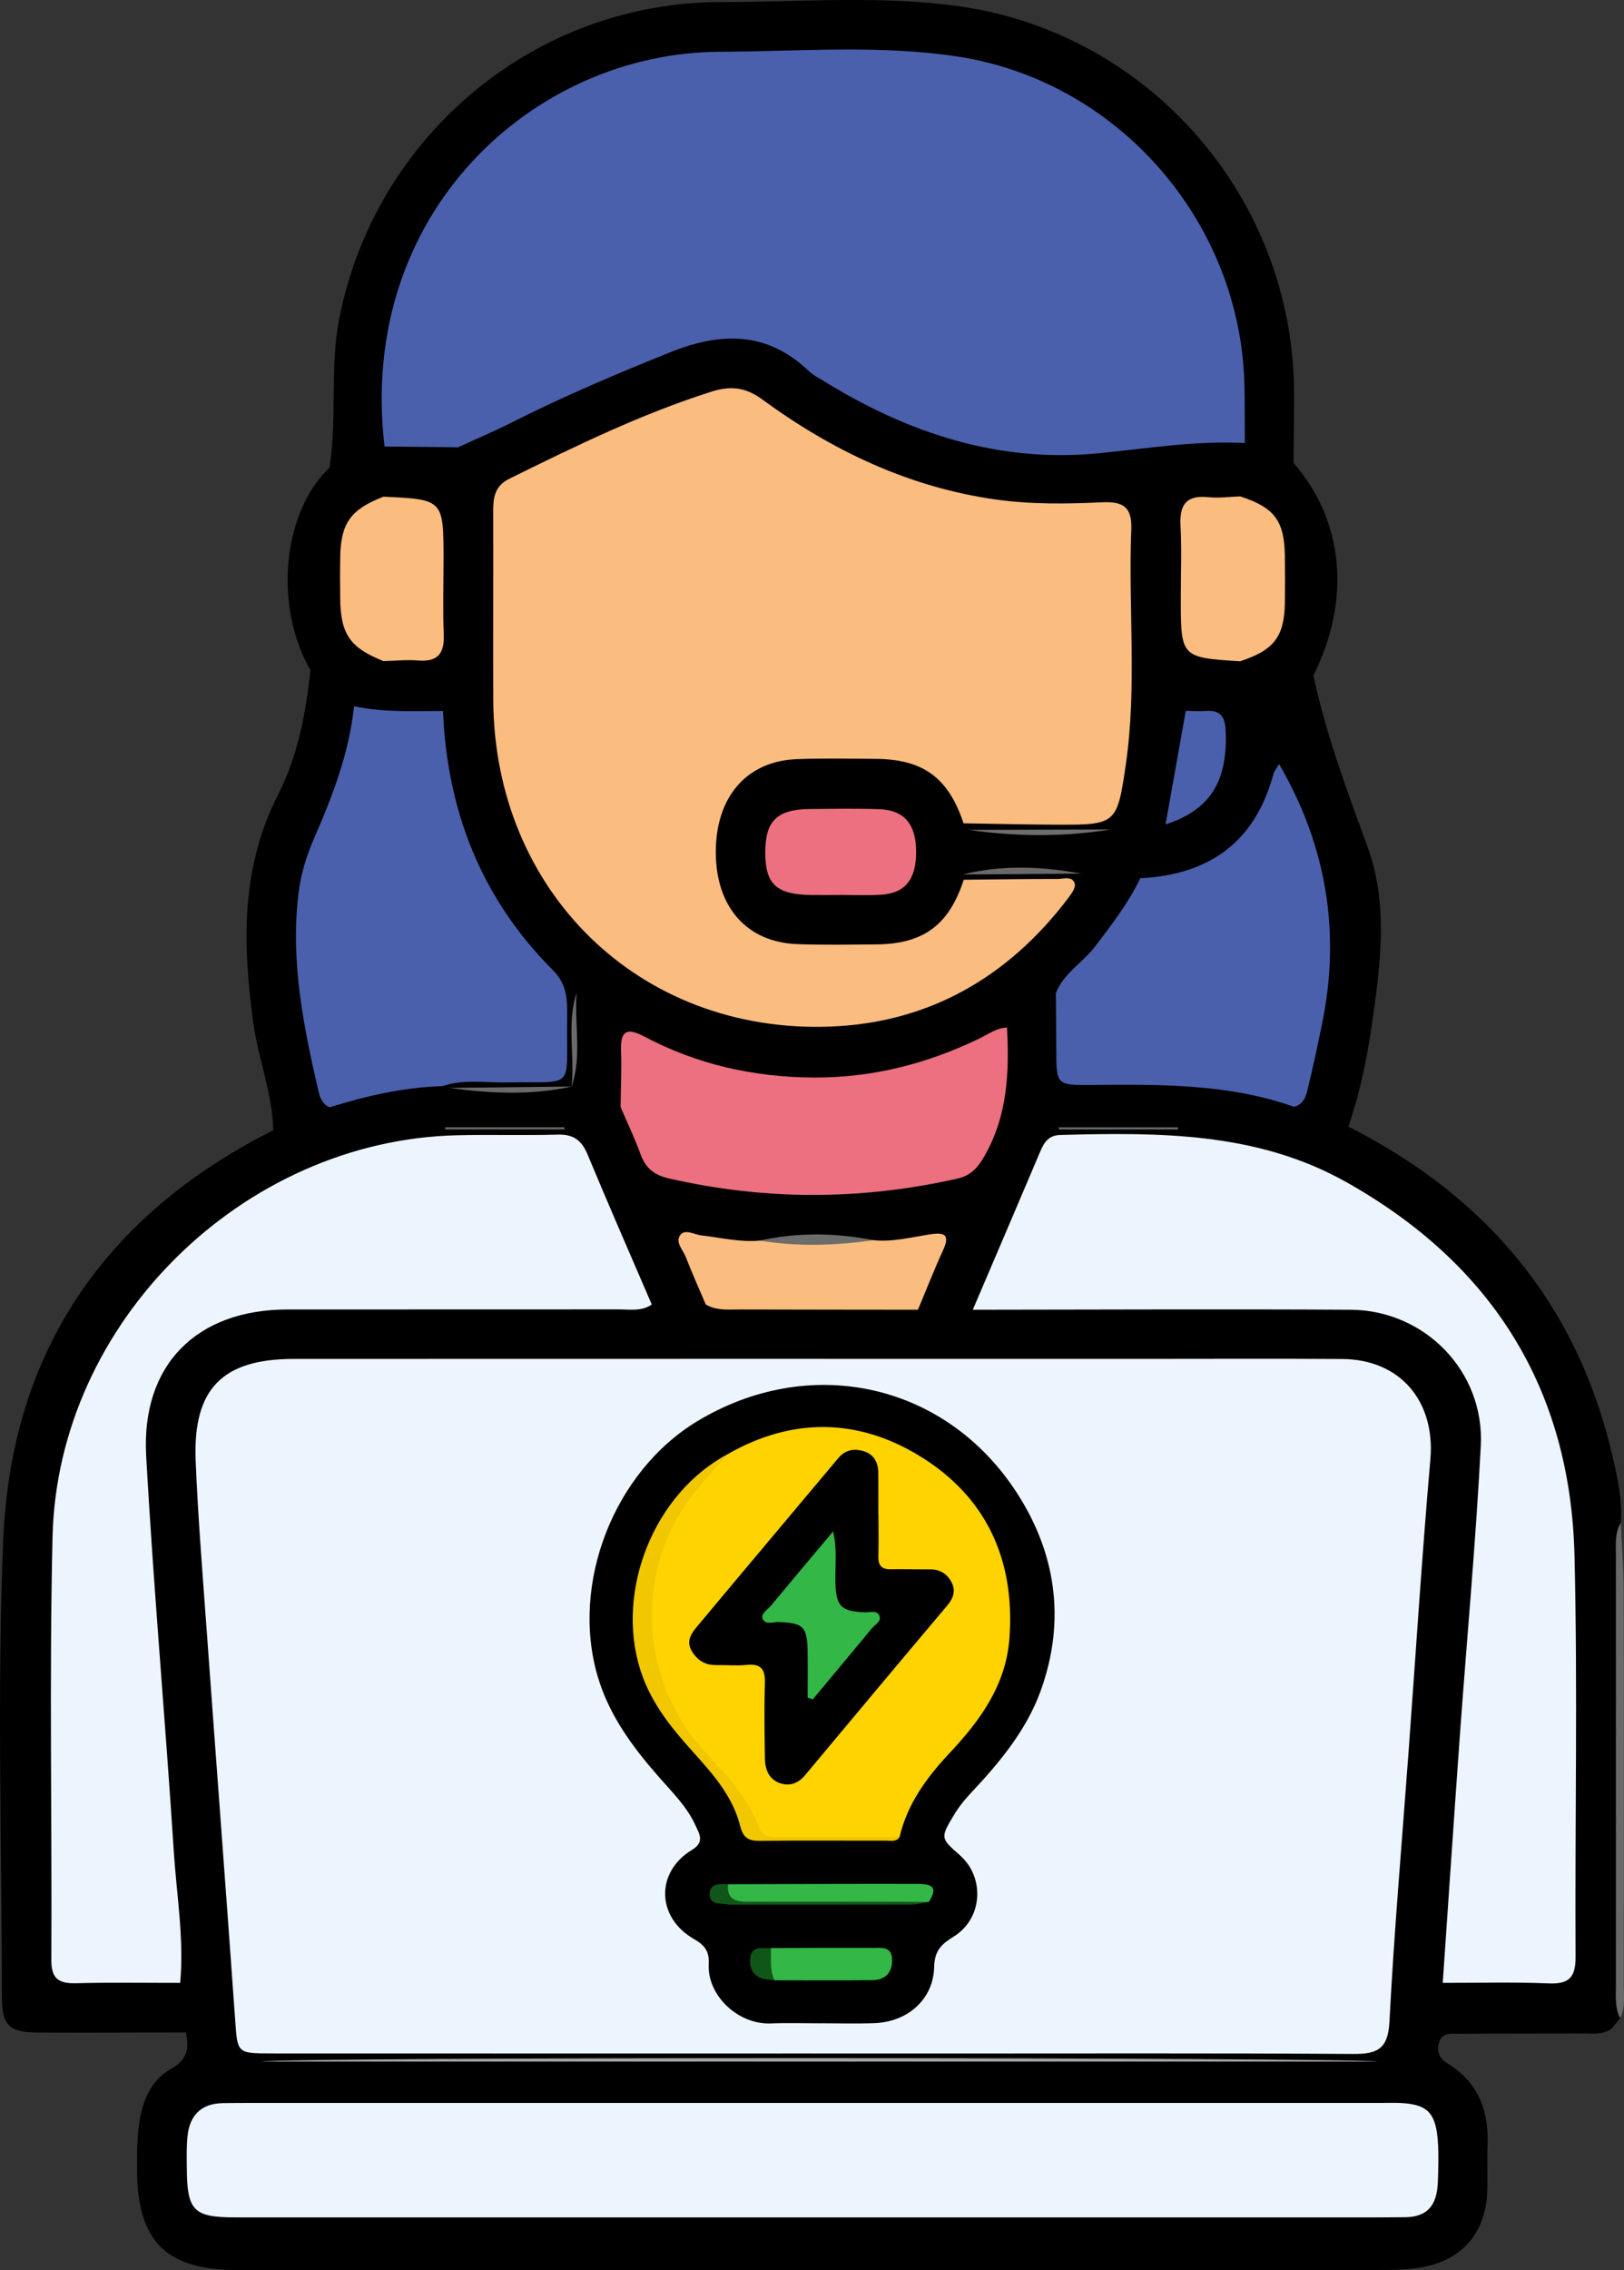 <svg xmlns="http://www.w3.org/2000/svg" xmlns:xlink="http://www.w3.org/1999/xlink" id="Layer_1" x="0px" y="0px" viewBox="0 0 366.52 512" style="enable-background:new 0 0 366.52 512;" xml:space="preserve"><rect x="0" y="0" width="366.52" height="512" fill="#333333" stroke="none"/><style type="text/css">	.st0{fill:#6A6A6A;}	.st1{fill:#ECF5FE;}	.st2{fill:#FABC7F;}	.st3{fill:#A5A5A5;}	.st4{fill:#4A60AC;}	.st5{fill:#EC707F;}	.st6{fill:#6C6C6C;}	.st7{fill:#6F6F6F;}	.st8{fill:#6B6B6B;}	.st9{fill:#6D6D6D;}	.st10{fill:#696969;}	.st11{fill:#FED300;}	.st12{fill:#F0C700;}	.st13{fill:#33B747;}	.st14{fill:#115619;}</style><g>	<path d="M363.71,457.55c-1.99,1.41-4.28,1.06-6.49,1.07c-9.31,0.04-18.61,0-27.92,0.06c-1.78,0.01-3.92-0.37-4.57,2.12  c-0.54,2.07,0.25,3.55,2.08,4.67c6.97,4.26,9.26,10.77,8.91,18.6c-0.16,3.53,0.08,7.08-0.09,10.61  c-0.42,8.69-5.48,14.75-13.95,16.51c-2.89,0.6-5.91,0.76-8.87,0.76c-86.36,0.04-172.71,0.04-259.07,0.02  c-16.3,0-22.73-6.42-22.81-22.62c-0.02-4.1-0.02-8.19,0.8-12.24c0.9-4.41,2.95-8.33,6.8-10.46c3.74-2.07,4.26-4.71,3.38-8.3  c-3.79-2.99-2.35-7.42-3.12-11.25c-1.66-17.59-2.97-35.21-4.11-52.84c-1.15-17.82-2.65-35.61-4-53.41  c-0.52-6.89-0.8-13.79-0.24-20.63c1.2-14.58,15.07-27.35,30.47-27.47c28.09-0.22,56.19-0.58,84.28,0.22  c0.36,0.01,0.73-0.13,1.08-0.23c4.6-0.85,9.24,0.77,13.85-0.17c15.65,0.04,31.31,0.05,46.96-0.02c4.15,1.03,8.3-0.57,12.45,0.04  c3.33,0.84,6.66-0.02,9.99-0.02c24.55,0.06,49.09-0.04,73.64,0.06c21.73,0.09,35.78,16.86,33.63,38.66  c-1.78,18.11-2.89,36.31-4.11,54.48c-1.36,20.39-2.71,40.8-4.75,61.14c0.59,6.18,1.77,7.49,7.66,7.66  c7.18,0.21,14.36-0.1,21.53,0.17C359.59,454.86,362.51,454.32,363.71,457.55z"></path>	<path d="M159.28,294.2c-4.06,1.82-8.12,1.63-12.19,0.01c-3.54-0.59-4.54-3.59-5.72-6.27c-3.14-7.15-6.28-14.31-9.25-21.54  c-2.09-5.11-5.56-7.3-11.14-7.42c-17.77-0.38-35.14,0.46-51.92,7.71c-30.86,13.33-54.39,47.8-54.51,81.45  c-0.1,28.47-0.04,56.94-0.01,85.41c0.01,9.85,1.17,11,10.8,11.06c3.16,0.02,6.32-0.07,9.48,0.1c2.23,0.12,4.53,0.18,5.85,2.49  c2,3.55,0.98,7.44,1.26,11.18c-11.15,0.02-22.31,0.09-33.46,0.03c-6.35-0.04-8.03-1.66-8.04-7.92  c-0.03-34.41-1.12-68.87,0.3-103.22c1.76-42.41,22.94-73.25,60.93-92.36c2.64-5.07,7.52-6.45,12.52-7.64  c8.23-3.49,17.02-4.3,25.76-5.39c0.64-0.08,1.26-0.02,1.88,0.14c7.66,3.25,15.3,4.61,22.89-0.14c0.35-0.47,0.76-0.89,1.15-1.34  c2.81-1.99,2.4-5,2.65-7.87c0.27-3.14-1.16-6.57,1.42-9.37c5.79-0.07,9.82,3.45,11,8.72c1.2,5.39,1.68,10.84,2.24,16.29  c1.84,9.84,6.97,15.46,17.64,16.69c14.99,1.73,29.79,2.65,44.75-0.1c12.89-2.38,18.19-7.76,18.87-21  c0.22-4.26,0.62-8.48,1.16-12.71c2.95-6.63,8.3-9.71,13.86-7.98c2.48,3.05,1.57,6.72,1.78,10.17c0.42,6.98,2.13,8.76,9.21,8.95  c11.1,0.3,22.28-0.9,33.23,2.09c2.87,0.78,5.77,1.4,8.45,2.73c4.33,1.85,10.08,1.2,12.2,6.94c31.17,15.77,51.7,40.1,59.64,74.47  c1.13,4.88,2.24,9.81,1.83,14.9c-1.31,4.03-0.03,8.05-0.03,12.08c-0.02,33.2,0.22,66.39-0.1,99.59c-0.65,0.81-1.3,1.62-1.95,2.44  c-9.86,0-19.71,0-29.57,0c-10.32,0-10.65-0.41-8.53-10.36c1.58-1.82,3.64-2.43,5.98-2.5c2.79-0.08,5.58-0.08,8.37-0.09  c12.65-0.02,13.02-0.4,13.03-13.32c0-0.56,0-1.12,0-1.68c0-24.58,0.06-49.16-0.02-73.74c-0.07-21.21-5.11-41.06-17.85-58.28  c-17.86-24.16-41.69-37.65-72.09-38.53c-5.39-0.16-10.81,0.22-16.19-0.08c-6.34-0.35-10.12,2.46-12.35,8.22  c-2.68,6.94-5.94,13.65-8.83,20.51c-1.35,3.21-3.16,5.84-6.12,7.67c-4.12,0-8.25,0-12.37,0c-2.67-2.25-1.06-4.6-0.19-6.96  c2.16-5.84,1.79-6.36-4.17-6.06c-2.37,0.12-4.74,0.13-7.12-0.04c-7.54-2.13-15.07-3.47-22.59-0.01c-3.66,0.13-7.33,0.28-11-0.26  c-3.5-0.52-4.22,1.08-3.22,4.24C159.69,288.84,162.66,291.4,159.28,294.2z"></path>	<path d="M74.37,105.45c1.77-11.23-0.01-22.67,2.25-33.91c8.27-41.16,44.25-71.12,86.24-71.08c18.01,0.02,36.11-1.58,54.03,1.02  c42.85,6.23,74.93,43.45,75.15,86.73c0.03,5.39-0.07,10.79-0.1,16.18c-4.72,2.95-8.21-0.42-11.97-2.35  c-0.32-0.53-0.54-1.1-0.66-1.71c-2.07-7.06-1.03-14.41-2.03-21.62c-4.43-32.1-29.38-58.01-61.4-63.24  c-4.97-0.81-9.95-1.34-14.99-1.17c-16.16,0.53-32.36-1.09-48.49,1.05c-35.17,4.67-62.93,36.18-63.06,71.59  c-0.02,5,0.49,10.08-1.67,14.85C83.47,103.87,79.75,107.68,74.37,105.45z"></path>	<path d="M280.92,100.93c3.98,0.16,7.35,2.27,11.01,3.47c11.38,13.04,13.05,30.86,4.49,47.93c-0.3,0.88-0.08,2.13-0.68,2.65  c-5.77,5.01-5.15,11.68-4.91,18.28c-0.89,1.2-1.58,2.53-1.97,3.95c-4.18,14.95-16.07,23.68-32.04,23.48  c-4.33-0.75-8.89,1.32-13.09-1.03c-7.42-2.36-14.82-4.33-21.9,0.99c-0.46,0.42-0.92,0.82-1.38,1.24c-1.33,1.33-2.37,2.88-3.41,4.42  c-4.19,6.21-10.02,9.16-17.49,9.13c-5.77-0.03-11.55-0.24-17.3,0.05c-21.37,1.1-27.66-20.72-21.29-34.47  c3.68-7.94,9.95-12.32,18.92-12.38c4.09-0.03,8.22,0.3,12.27-0.1c12.28-1.2,21.94,2.62,28.15,13.72c0.71,0.59,1.49,1.09,2.29,1.55  c1.7,1.46,3.46,2.62,5.88,2.59c7.34-0.09,14.72,0.62,21.99-1.02c3.69-0.96,7.5-1.11,11.25-1.65c7.13-1.27,12.85-9.07,11.87-16.13  c-0.3-2.22-1.3-3.82-3.47-4.52c-1.76-0.57-3.49-1.18-4.96-2.37c-3.16-8.98-0.6-13.29,8.4-14.17c1.29-0.13,2.59-0.2,3.87-0.32  c7.35-1.57,9.45-3.95,9.67-11.11c0.09-3.13,0.11-6.27-0.01-9.4c-0.26-6.82-2.44-9.29-9.41-10.77c-2.05-0.15-4.11-0.2-6.12-0.52  c-5.65-0.88-9.87-6.45-9.22-12.05c0.17-1.47,0.96-2.7,2.34-2.71C270.11,99.61,275.72,97.8,280.92,100.93z"></path>	<path d="M74.39,249.73c-4.24,1.72-8.48,3.45-12.72,5.17c-0.14-8.26-3.35-15.93-4.47-24.03c-2.45-17.76-2.95-35.02,5.6-51.73  c4.39-8.58,6.22-18.27,7.27-27.96c4.63-0.15,9.74,3.43,11.51,8.07c0.88,3.74,0.24,7.38-0.84,10.95c-1.51,4.97-2.73,10.1-5.09,14.71  c-6.87,13.38-6.93,27.34-4.79,41.78C71.99,234.38,74.79,241.81,74.39,249.73z"></path>	<path d="M288.67,172.31c-0.01-0.18,0.01-0.38-0.04-0.54c-2.73-8.62-0.6-15.28,7.79-19.44c2.84,13.29,7.56,25.93,12.23,38.68  c4.83,13.2,2.84,27.19,0.85,40.84c-1.1,7.53-2.71,14.99-5.18,22.23c-4.09-1.48-8.18-2.97-12.26-4.45  c0.57-8.75,3.61-17.06,4.44-25.78c1.19-12.53,1.66-24.88-4.38-36.53C289.69,182.65,288.5,177.62,288.67,172.31z"></path>	<path d="M79.92,159.28c-3.28-2.7-6.57-5.4-9.85-8.1c-8.32-14.54-6.35-35.52,4.3-45.73c3.95-2.07,7.75-4.55,12.42-4.75  c5.26-3.96,10.84-2.81,16.46-1.05c2.49,6.41-1.3,13.42-8.01,14.66c-2.19,0.4-4.44,0.42-6.65,0.67c-6.39,1.75-8.74,4.4-9.2,10.69  c-0.23,3.13-0.21,6.28-0.02,9.41c0.42,6.87,2.98,9.69,9.95,11.15c1.29,0.09,2.57,0.17,3.85,0.3c8.94,0.92,11.76,6.32,7.61,14.54  c-5.16,2.66-10.64,1.81-16.08,1.52C82.37,162.46,81.28,160.7,79.92,159.28z"></path>	<path class="st0" d="M365.65,455.12c-1.19-2.25-0.96-4.69-0.96-7.1c-0.01-32.51-0.01-65.01,0-97.52c0-2.4-0.23-4.85,1.1-7.06  c0.23,5.18,0.65,10.36,0.66,15.54c0.06,29.49,0.04,58.97,0.01,88.46C366.46,450.02,366.86,452.66,365.65,455.12z"></path>	<path class="st1" d="M182.61,463.12c-40.56,0-81.12,0.01-121.68-0.01c-7.41,0-7.33-0.18-7.84-7.34  c-2.06-29.13-4.29-58.24-6.39-87.36c-0.94-12.98-2.01-25.97-2.54-38.97c-0.66-16.19,6.02-22.95,22.12-22.96  c64.56-0.03,129.12-0.01,193.67-0.01c14.33,0,28.65-0.07,42.98,0.03c13.14,0.09,21.02,9.57,19.89,22.62  c-1.92,22.05-3.32,44.14-4.94,66.22c-1.49,20.22-3.25,40.42-4.3,60.66c-0.32,6.15-2.76,7.26-8.18,7.23  c-31.44-0.2-62.88-0.1-94.33-0.1C201.58,463.12,192.09,463.12,182.61,463.12z"></path>	<path class="st1" d="M183.24,500.09c-43.34,0-86.68,0-130.02,0c-9.52,0-10.97-1.45-11.06-10.98c-0.02-2.42-0.09-4.85,0.15-7.25  c0.47-4.76,3.05-7.45,7.99-7.54c1.86-0.03,3.72-0.04,5.58-0.04c85.19,0,170.38,0,255.57,0c2.23,0,4.49-0.13,6.68,0.2  c5.9,0.88,6.92,4.12,6.37,17.77c-0.2,4.93-2.2,7.74-7.34,7.8c-1.86,0.02-3.72,0.04-5.58,0.04  C268.8,500.09,226.02,500.09,183.24,500.09z"></path>	<path class="st1" d="M219.55,295.39c5.11-11.96,10.23-23.92,15.31-35.89c0.86-2.02,1.94-3.46,4.42-3.53  c22.22-0.58,44.35-0.73,64.6,10.65c32.86,18.48,50.56,46.53,51.47,84.25c0.73,30.11,0.08,60.25,0.24,90.38  c0.03,4.57-1.33,6.26-6.01,6.07c-7.98-0.33-15.98-0.11-23.97-0.12c1.28-18.52,2.52-37.05,3.85-55.57  c1.58-21.85,3.6-43.68,4.74-65.56c0.87-16.77-12.63-30.59-29.4-30.68C276.39,295.22,247.97,295.37,219.55,295.39z"></path>	<path class="st1" d="M40.67,447.2c-7.81,0.01-15.62-0.13-23.43,0.08c-3.9,0.1-5.68-0.91-5.65-5.26  c0.16-31.81-0.48-63.64,0.27-95.44c1.14-48.31,42.89-89.35,91.16-90.54c7.62-0.19,15.25,0.07,22.87-0.15  c3.51-0.1,5.38,1.27,6.71,4.47c4.71,11.33,9.65,22.57,14.5,33.85c-2.35,1.61-5.02,1.09-7.58,1.1c-24.9,0.03-49.8-0.01-74.69,0.02  c-20.44,0.03-32.98,12.48-31.84,32.98c1.64,29.67,4.31,59.28,6.21,88.93C39.83,427.21,41.57,437.15,40.67,447.2z"></path>	<path class="st2" d="M197.13,279.7c4.33,0.44,8.51-0.66,12.72-1.31c3.42-0.53,4.6,0.09,2.96,3.65c-2.02,4.39-3.77,8.9-5.63,13.35  c-13.45-0.02-26.9-0.02-40.35-0.06c-2.56-0.01-5.19,0.29-7.55-1.13c-1.51-3.56-3.1-7.09-4.5-10.69c-0.63-1.63-2.5-3.39-1.21-5.02  c1.09-1.36,3.12-0.05,4.71,0.13c4.38,0.49,8.71,1.6,13.17,1.17C180.01,279.8,188.57,279.54,197.13,279.7z"></path>	<path class="st3" d="M58.99,464.95c5.74-1.07,245.97-0.98,251.89,0C226.09,464.95,142.54,464.95,58.99,464.95z"></path>	<path d="M86.53,112.02c0.17-0.08,0.34-0.23,0.5-0.21c8.46,0.85,13.88-2.85,16.38-10.93c0.04-2.24,1.68-3.19,3.35-4.06  c15.5-8.1,31.15-15.8,47.81-21.34c9.68-3.22,18.04-2.54,26.66,3.79c16.15,11.86,34.18,19.42,54.58,20.43  c7.47,0.37,14.88,0.09,22.13-1.49c5.93-1.29,11.81-1.04,17.74-0.98c2.22,0.02,3.9,1.03,5.26,2.69c-0.01,0.34-0.02,0.67-0.03,1.01  c-5.16,0-10.32,0-15.33,0c-1.2,2.01,0.75,2.97,0.67,4.39c-0.29,5.17,2.79,6.15,7.1,5.81c2.2-0.17,4.45-0.19,6.53,0.83  c-0.59,2.61-2.85,2.58-4.78,2.91c-3.6,0.61-5.65,2.63-5.81,6.28c-0.28,6.26-0.26,12.53-0.01,18.8c0.15,3.63,2.15,5.71,5.75,6.33  c1.94,0.34,4.19,0.3,4.83,2.88c-1.78,0.28-3.56,0.75-5.35,0.82c-8.48,0.32-9.67,2.05-6.91,10.35c2.71,9.3,1.63,17.92-4.57,25.62  c-3.99,1.82-8.27,0.55-12.37,1.14c-10.71,0.86-21.41,0.68-32.12,0.09c-0.36-0.49-0.72-0.99-1.09-1.48  c1.78-2.42,4.42-2.46,7.05-2.51c5.76-0.11,11.53-0.04,17.29-0.07c4.8-0.02,7.67-2.28,8.66-6.98c1.07-5.1,2.04-10.2,2.02-15.45  c-0.04-11.53,0.02-23.07-0.02-34.6c-0.03-8.87-1.19-10.4-9.94-9.98c-20.31,0.97-39-4.17-56.7-13.77c-4.76-2.58-9.18-5.66-13.63-8.7  c-3.99-2.72-8-3.43-12.65-1.91c-13.83,4.52-26.95,10.65-39.93,17.14c-3.66,1.83-5.72,4.73-5.64,8.88c0.35,16.9-1.13,33.84,1,50.72  c6.44,51.12,64.76,77.39,107.28,48.29c4.14-2.84,8.25-5.75,11.58-9.57c1.19-1.37,3.08-2.76,2.37-4.73  c-0.8-2.21-3.18-1.39-4.93-1.48c-2.6-0.13-5.2-0.02-7.81-0.11c-2.29-0.08-4.45-0.45-5.95-2.44c-0.09-0.39-0.18-0.79-0.27-1.18  c8.92-1.35,17.86-0.95,26.79-0.2c4.33,1.76,8.87,0.75,13.31,1.04c1.23,1.4,1.61,2.95,0.62,4.61c-4.68,7.9-10.21,15.1-17.53,20.77  c-0.62,0.48-1.4,0.46-2.14,0.52c-4.61,1.27-7.99,4.29-11.03,7.79c-1.7,2.73-4.07,4.63-7,5.96c-22.02,10.02-44.39,10.68-67.1,2.63  c-1.4-0.5-2.76-1.08-4.15-1.62c-3.71-1.43-5.59-0.13-6.07,3.81c-0.31,2.58,0.68,5.82-2.89,7.12c-1.53-2.98-1.32-6.28-0.85-9.28  c1.27-8.03-2.38-13-9.08-16.43c-1.17,5.07-0.19,10.21-0.56,15.3c-0.14,1.96,0.65,4.03-0.59,5.88l0.08-0.08  c-9.22,1.22-18.46,0.63-27.69,0.3c-0.49-0.14-0.98-0.27-1.48-0.41c0.12-3.51,2.88-3.37,5.18-3.55c4.25-0.34,8.52-0.01,12.78-0.22  c5.32-0.27,6.87-1.87,7.27-7.08c0.48-6.15-0.7-11.52-5.16-16.35c-12.87-13.91-19.97-30.56-22.19-49.34  c-0.36-3.02-0.71-5.97,2.21-8.05c0.02-1.49-0.05-2.98,0.07-4.46c0.36-4.29-1.5-6.17-5.84-5.93c-2.57,0.14-5.22,0.34-7.67-0.87  c0.58-2.3,2.56-2.51,4.37-2.75c4.57-0.6,6.27-3.42,6.29-7.72c0.03-5.39,0.03-10.78,0-16.17c-0.02-4.31-1.77-7.09-6.33-7.68  C89.06,114.55,87.08,114.34,86.53,112.02z"></path>	<path class="st4" d="M99.98,160.35c0.93,22.62,8.71,42.39,24.83,58.48c3.43,3.42,3.23,7.23,3.18,11.27  c-0.2,16.09,2.12,13.71-13.75,14.02c-4.79,0.1-9.65-0.77-14.35,0.83c-8.75,0.27-17.18,2.19-25.5,4.78  c-1.53-0.66-2.13-1.97-2.48-3.47c-3.39-14.65-6.38-29.33-4.57-44.54c0.53-4.49,1.79-8.64,3.59-12.76  c4.17-9.52,7.87-19.22,8.98-29.68C86.55,160.71,93.27,160.36,99.98,160.35z"></path>	<path class="st4" d="M238.3,223.97c1.77-4.53,6.12-6.89,8.91-10.58c3.71-4.89,7.46-9.74,10.14-15.32  c15.48-0.77,25.85-8.08,30.02-23.39c0.23-0.85,0.86-1.58,1.3-2.37c10.72,18.42,14,38.06,9.64,58.94c-0.95,4.54-1.89,9.09-3,13.6  c-0.47,1.92-0.79,4.13-3.26,4.77c-14.85-5.24-30.28-5.06-45.71-4.93c-7.93,0.07-7.92-0.02-7.95-7.91  C238.38,232.52,238.33,228.24,238.3,223.97z"></path>	<path class="st5" d="M140.06,249.66c0.05-4.27,0.25-8.55,0.1-12.82c-0.17-4.63,1.58-5.01,5.27-3.06  c11.89,6.29,24.6,9.14,38.06,9.24c13.3,0.09,25.73-3.09,37.62-8.84c1.99-0.96,3.81-2.38,6.16-2.42  c0.54,10.09,0.13,19.94-5.15,29.08c-1.52,2.64-3.09,4.31-6.08,4.98c-21.7,4.9-43.36,4.91-65.06-0.04  c-3.22-0.74-5.23-2.23-6.37-5.36C143.28,256.77,141.59,253.24,140.06,249.66z"></path>	<path class="st6" d="M197.13,279.7c-8.56,1.22-17.12,1.5-25.68,0.09C180,277.9,188.56,278.02,197.13,279.7z"></path>	<path class="st0" d="M100.43,254.24c8.99,0,17.97,0,26.96,0c0,0.16,0.01,0.32,0.01,0.48c-8.96,0-17.92,0-26.87,0  C100.49,254.56,100.46,254.4,100.43,254.24z"></path>	<path class="st7" d="M238.87,254.26c8.99,0,17.99,0,26.98,0c0.01,0.15,0.01,0.31,0.02,0.46c-8.94,0-17.88,0-26.82,0  C238.99,254.57,238.93,254.41,238.87,254.26z"></path>	<path class="st0" d="M101.36,245.35c9.23-0.1,18.46-0.2,27.69-0.3C119.84,247.05,110.61,246.64,101.36,245.35z"></path>	<path class="st8" d="M128.98,245.13c0.82-7.04-1.13-14.23,1.15-21.18C129.6,231,131.39,238.18,128.98,245.13z"></path>	<path class="st4" d="M280.95,99.92c-10.99-0.57-21.81,1.18-32.69,2.28c-22.82,2.3-43.27-4.49-62.41-16.3  c-1.11-0.68-2.32-1.27-3.25-2.16c-9.46-9.06-19.91-8.9-31.42-4.26c-12.07,4.86-24.04,9.91-35.65,15.78  c-3.97,2.01-8.08,3.75-12.12,5.61c-5.54-0.06-11.08-0.11-16.62-0.17c-6.24-52.69,33.68-88.87,75.65-89.02  c17.82-0.06,35.75-1.62,53.48,1.04c36.28,5.45,63.92,37.09,64.93,73.81C280.96,90.99,280.91,95.46,280.95,99.92z"></path>	<path class="st2" d="M217.51,198.41c7.07-0.07,14.13-0.19,21.2-0.18c1.36,0,3.37-0.74,3.86,1.1c0.24,0.92-0.84,2.36-1.59,3.35  c-13.51,17.77-31.43,28.04-53.69,28.85c-43.07,1.57-75.81-30.59-75.97-73.77c-0.05-14.14,0.03-28.29-0.01-42.43  c-0.01-3.13,0.33-5.73,3.66-7.37c14.85-7.33,29.71-14.58,45.55-19.62c4.23-1.35,7.66-1.07,11.42,1.68  c15.82,11.59,33.14,19.86,52.78,22.63c7.96,1.12,15.97,1.01,23.94,0.63c4.65-0.22,6.87,0.92,6.66,6.08  c-0.71,17.64,1.32,35.37-1.22,52.95c-1.98,13.73-2.21,13.73-16.01,13.68c-6.88-0.02-13.75-0.2-20.63-0.31  c-3.4-10.24-9.06-14.44-19.76-14.53c-5.94-0.05-11.89-0.16-17.83,0.06c-11.34,0.42-18.3,8.47-18.32,20.91  c-0.02,12.4,6.96,20.39,18.4,20.81c5.94,0.22,11.89,0.11,17.83,0.06C208.44,212.89,214.17,208.63,217.51,198.41z"></path>	<path class="st2" d="M279.88,149.14c-13.39-0.85-13.39-0.85-13.39-14.43c0-5.37,0.23-10.76-0.06-16.11  c-0.26-4.72,1.25-6.99,6.27-6.47c2.37,0.25,4.8-0.1,7.2-0.18c7.68,2.49,9.94,5.44,10.08,13.29c0.06,3.54,0.06,7.07,0.01,10.61  C289.87,143.6,287.54,146.63,279.88,149.14z"></path>	<path class="st5" d="M189.77,201.85c-2.22,0-4.44,0.02-6.66,0c-7.87-0.09-10.4-2.42-10.4-9.56c0-7.2,2.65-9.78,10.23-9.84  c5.18-0.04,10.37-0.14,15.54,0.05c5.63,0.21,8.27,3.41,8.28,9.59c0.01,6.32-2.49,9.4-8.11,9.72c-2.95,0.16-5.92,0.03-8.88,0.03  C189.77,201.84,189.77,201.85,189.77,201.85z"></path>	<path class="st4" d="M263.05,185.93c1.52-8.54,3.05-17.08,4.57-25.62c1.47,0.02,2.95,0.15,4.41,0.04c3.29-0.26,4.46,1.13,4.59,4.46  C277.1,176.26,273.11,182.68,263.05,185.93z"></path>	<path class="st9" d="M218.55,187.16c10.71-0.03,21.42-0.06,32.12-0.09C239.97,188.81,229.27,188.69,218.55,187.16z"></path>	<path class="st10" d="M244.03,197.03c-8.93,0.07-17.86,0.13-26.79,0.2C226.16,195,235.09,195.39,244.03,197.03z"></path>	<path class="st2" d="M86.53,112.02c13.57,0.62,13.57,0.62,13.57,14.35c0,5.58-0.18,11.17,0.05,16.75c0.18,4.31-1.39,6.2-5.81,5.84  c-2.58-0.21-5.2,0.08-7.8,0.14c-7.54-3.01-9.67-6.05-9.76-14.12c-0.04-3.13-0.05-6.27,0.01-9.4  C76.93,117.96,79.14,114.9,86.53,112.02z"></path>	<g>		<path d="M185.25,456.32c-3.77,0-7.54-0.12-11.3,0.03c-7.42,0.29-14.42-6.36-14-13.5c0.16-2.74-0.9-4.15-3.3-5.52   c-8.5-4.83-8.76-15.11-0.48-20.12c2.93-1.77,1.65-3.61,0.85-5.4c-1.94-4.35-5.36-7.65-8.44-11.18   c-5.86-6.69-11.09-13.78-13.66-22.45c-6.25-21.03,3.66-46.34,22.49-57.68c24.94-15.01,55.01-8.9,71.31,15.02   c9.63,14.13,11.99,29.89,6.06,46.05c-3.19,8.69-9.21,15.97-15.61,22.75c-1.45,1.53-2.8,3.22-3.88,5.03   c-3.1,5.17-3.03,5.21,1.35,9.07c5.7,5.02,5.12,14.28-1.33,18.29c-2.68,1.67-4.4,3.08-4.48,6.88c-0.16,7.35-6,12.42-13.48,12.69   c-4.03,0.15-8.07,0.03-12.11,0.03C185.25,456.3,185.25,456.31,185.25,456.32z"></path>		<path class="st11" d="M164.3,327.92c14.49-8.27,29.28-8.08,43.22,0.43c15.02,9.16,21.57,23.32,20.31,41   c-0.75,10.6-6.51,18.54-13.4,25.89c-5.21,5.55-9.65,11.51-11.41,19.1c-8.01,0.94-16.06-0.11-24.05,0.5   c-5.73,0.44-9.76-0.52-11.7-6.81c-1.68-5.44-6.13-9.34-9.94-13.4c-12.59-13.43-14.98-28.86-9.26-45.86   C151.01,340.01,157.13,333.5,164.3,327.92z"></path>		<path class="st12" d="M164.3,327.92c-4.94,5.48-10.01,10.79-13.15,17.68c-7.38,16.23-4.47,35.81,7.5,48.99   c4.87,5.36,10.08,10.49,12.62,17.55c0.81,2.26,2.8,2.2,4.72,2.19c9.01,0,18.02-0.01,27.04-0.01c-0.74,1.11-1.91,0.81-2.94,0.81   c-9.54,0.02-19.09-0.07-28.63,0.04c-2.56,0.03-3.75-0.72-4.41-3.36c-1.69-6.71-6.19-11.75-10.7-16.76   c-4.94-5.49-9.53-11.13-11.84-18.45C138.86,358.66,147.62,336.75,164.3,327.92z"></path>		<path class="st13" d="M173.98,439.34c7.65-0.02,15.29-0.06,22.94-0.03c1.93,0.01,4.36-0.45,4.42,2.66   c0.06,2.93-1.55,4.58-4.42,4.62c-7.38,0.09-14.75,0.03-22.13,0.03C171.7,444.19,171.53,442.69,173.98,439.34z"></path>		<path class="st13" d="M164.31,424.96c14.29-0.04,28.58-0.12,42.87-0.08c3.74,0.01,4.3,1.12,2.46,4.05   c-4.13,0.79-8.3,0.3-12.44,0.34c-10.09,0.08-20.17,0.06-30.26,0.01C163.24,429.26,162.84,428.5,164.31,424.96z"></path>		<path class="st14" d="M164.31,424.96c-0.32,3.44,1.75,3.95,4.55,3.94c13.59-0.04,27.18,0.01,40.78,0.03   c-1.31,0.21-2.62,0.6-3.93,0.61c-13.39,0.04-26.78,0.02-40.17,0.02c-0.4,0-0.81,0.03-1.2-0.04c-1.74-0.32-4.33,0.17-4.16-2.55   C160.31,424.65,162.55,424.89,164.31,424.96z"></path>		<path class="st14" d="M173.98,439.34c0.08,2.45-0.28,4.94,0.81,7.28c-1.03-0.15-2.14-0.11-3.08-0.5   c-1.97-0.81-2.63-2.56-2.38-4.53C169.72,438.63,172.14,439.5,173.98,439.34z"></path>		<path d="M198.26,341.73c0,3.1,0.07,6.19-0.02,9.29c-0.06,2.06,0.74,2.95,2.82,2.9c2.96-0.06,5.92,0.04,8.88,0.02   c2.27-0.01,3.92,1.09,4.87,3.01c0.92,1.87,0.34,3.53-1.03,5.15c-10.74,12.72-21.42,25.49-32.09,38.27   c-1.58,1.89-3.57,2.56-5.76,1.75c-2.42-0.89-3.27-3.1-3.3-5.52c-0.08-5.65-0.18-11.31,0-16.96c0.1-3.09-0.82-4.48-4.09-4.15   c-2.26,0.23-4.57,0-6.86,0.04c-2.55,0.04-4.35-1.08-5.6-3.26c-1.28-2.24,0-3.95,1.28-5.48c10.58-12.68,21.24-25.3,31.85-37.96   c1.62-1.93,3.72-2.2,5.85-1.5c2.11,0.69,3.13,2.46,3.16,4.69c0.04,3.23,0.01,6.46,0.01,9.69   C198.24,341.73,198.25,341.73,198.26,341.73z"></path>		<path class="st13" d="M182.28,382.84c0-3.45,0.04-6.9-0.01-10.35c-0.07-5.63-0.98-6.48-6.57-6.67c-1.24-0.04-3.01,0.74-3.59-0.77   c-0.44-1.16,1.12-1.99,1.86-2.89c4.52-5.46,9.1-10.87,14.06-16.79c0.96,4.21,0.41,7.88,0.51,11.51c0.15,5.39,1.23,6.53,6.65,6.75   c1.14,0.05,2.73-0.57,3.28,0.76c0.54,1.31-1.01,2.02-1.74,2.9c-4.42,5.34-8.87,10.66-13.3,15.98   C183.03,383.14,182.66,382.99,182.28,382.84z"></path>	</g></g></svg>